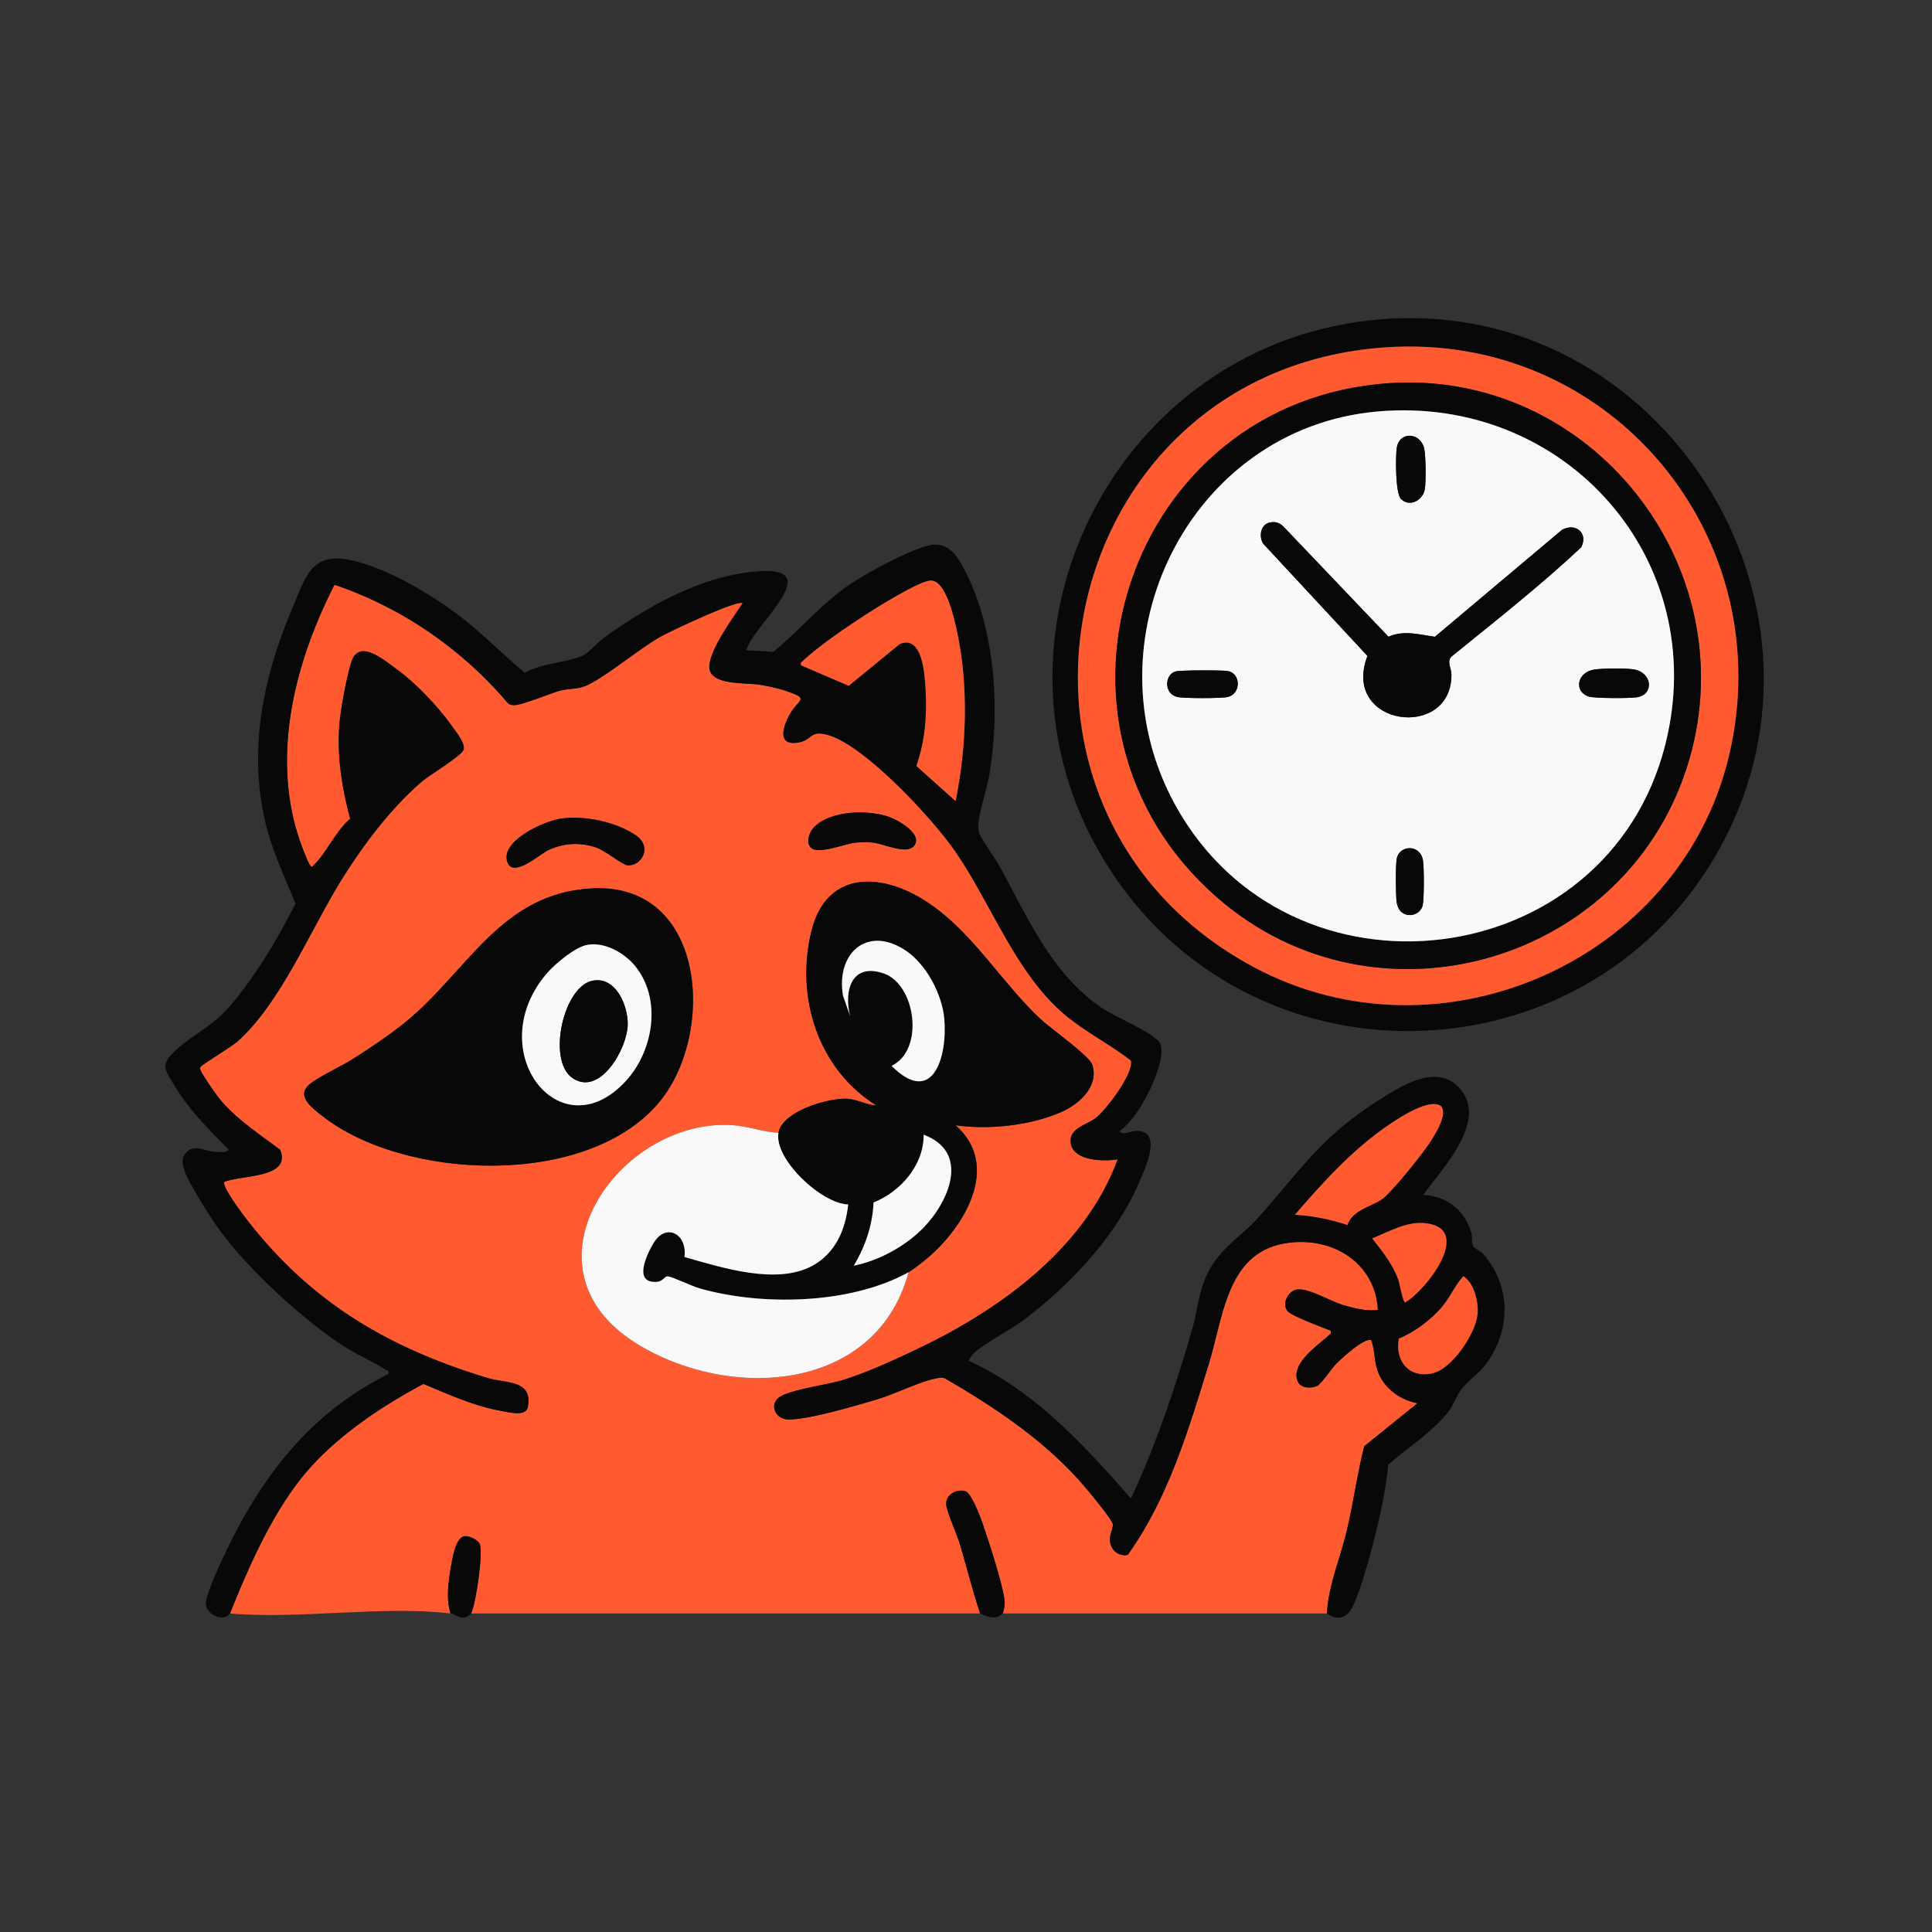 <?xml version="1.0" encoding="UTF-8"?>
<svg xmlns="http://www.w3.org/2000/svg" width="828" height="828" fill="none" viewBox="0 0 828 828">
  <rect x="0" y="0" width="828" height="828" fill="#333333" stroke="none"/>
  <path fill="#FF5A30" d="M98.552 691.477c7.527-18.776 16.317-38.861 28.405-55.195 13.544-18.298 34.584-32.537 54.516-43.187 10.738 4.529 21.767 9.526 33.362 11.588 3.227.574 10.552 2.571 11.345-1.65 2.224-11.789-9.089-9.986-17.377-12.509-42.249-12.873-75.062-32.036-102.497-67.146-1.811-2.32-11.474-14.999-10.164-16.859 7.253-3.024 29.02-1.496 23.87-13.819-8.677-6.476-19.035-13.325-25.916-21.735-1.496-1.827-7.504-10.471-8.102-12.161-.243-.695-.477-.752-.032-1.585.485-.913 13.31-8.644 15.824-10.891 18.646-16.649 31.503-48.459 44.893-69.814 9.266-14.79 20.967-30.282 34.252-41.683 3.218-2.766 17.433-11.191 17.805-13.771.396-2.822-2.878-6.832-4.536-9.169-6.323-8.959-15.784-19.01-24.654-25.431-5.256-3.8-15.711-12.719-18.921-2.935-2.135 6.509-4.795 20.975-5.264 27.856-.914 13.431 1.253 26.611 4.698 39.516-5.854 4.779-10.56 15.234-15.622 19.843-.817.744-.59 1.27-1.569.049-.833-1.043-3.024-6.752-3.655-8.466-13.6-36.856-3.145-77.997 14.126-111.716 28.786 9.72 54.718 27.622 74.302 50.748.704.647 1.553.76 2.458.841 3.105.283 15.364-4.941 19.778-6.154 3.219-.889 7.157-.679 10.31-1.803 7.803-2.781 24.04-16.56 33.314-21.614 4.197-2.28 32.603-15.759 34.753-14.11-4.131 6.267-14.126 19.827-14.279 27.193-.17 8.175 15.63 6.76 21.719 7.771 3.258.542 7.406 1.391 10.511 2.418 11.288 3.744 6.178 3.444 2.386 10.01-3.332 5.782-5.669 14.256 4.123 12.194 5.572-1.173 4.415-5.62 12.922-2.855 15.8 5.127 44.165 35.724 53.755 49.64 15.444 22.422 25.819 51.952 46.624 69.701 8.716 7.439 19.665 12.889 28.705 19.972 1.164 5.555-10.844 21.476-15.469 24.824-3.266 2.361-10.131 4.099-10.422 9.016-.558 9.177 14.004 9.557 20.182 8.425-13.867 37.713-49.421 63.766-84.53 80.657-9.938 4.787-22.552 10.593-32.975 13.876-6.8 2.143-22.43 4.067-27.379 7.35-4.633 3.073-2.029 9.647 3.922 9.647 8.797 0 29.061-5.984 38.182-8.741 7.455-2.256 17.562-7.326 24.379-8.741 1.439-.299 2.814-.704 4.285-.17 22.22 12.865 44.214 27.613 60.807 47.464 2.514 3.008 9.824 11.79 11.118 14.798.8 1.851-3.113 6.436.194 11.045 1.277 1.787 4.164 3.057 6.307 2.337 17.376-24.355 25.964-53.343 34.68-81.676 6.833-22.196 7.941-51.2 38.118-52.357 17.781-.679 33.467 10.658 34.373 29.11-5.127.525-9.679-.655-14.539-2.022-5.708-1.601-15.597-7.77-20.425-6.695-3.8.849-6.323 6.493-3.598 9.323 2.143 2.224 14.83 6.809 18.371 8.288.219 1.116.17 1.027-.517 1.674-4.625 4.342-17.021 12.412-13.601 20.11 1.286 2.895 5.701 3.048 8.272 1.843 1.884-.881 6.299-7.6 8.24-9.525 2.563-2.531 11.627-10.964 14.91-10.123 1.731 4.342 1.197 8.967 2.846 13.414 2.725 7.358 9.501 12.218 16.997 13.69l-22.794 18.403c-3.081 12.162-4.69 24.598-7.633 36.799-2.782 11.547-7.803 23.078-8.345 34.875H429.735c.809-2.304.987-4.221.623-6.671-1.1-7.326-6.833-24.969-9.477-32.538-.938-2.676-4.706-12.412-7.051-13.139-4.01-1.246-8.741 1.552-8.328 5.822.299 3.145 4.649 12.751 5.87 16.834 2.952 9.881 5.385 19.924 8.668 29.7H201.954c2.087-4.698 5.248-26.223 3.623-29.877-.76-1.715-4.585-3.445-6.428-3.251-3.833.396-5.297 9.558-5.838 12.768-1.1 6.509-2.224 14.11-.235 20.36-29.037-3.453-64.768 2.58-94.516 0l-.008-.008Zm248.998-328.16c3.032 3.041 14.708-1.714 18.872-2.151 2.176-.226 5.046-.274 7.213-.113 4.981.38 15.04 5.62 18.21 1.294 3.614-4.941-6.833-10.803-10.577-12.161-8.991-3.275-25.018-2.944-32.222 4.116-2.159 2.11-3.906 6.614-1.504 9.015h.008ZM240.532 350.8c-7.034.954-26.238 9.437-23.101 18.638 2.41 7.076 14.069-3.444 17.352-5.005 6.566-3.121 13.536-3.55 20.458-1.31 3.889 1.262 11.49 7.391 13.414 7.658 6.057.841 11.272-7.722 3.841-12.792-8.482-5.79-21.848-8.563-31.972-7.197l.008.008Zm93.094 134.688c-6.695-.332-13.067-2.838-19.762-3.267-48.459-3.089-93.603 60.96-41.077 93.587 39.767 24.702 102.684 21.015 116.575-30.541 1.892-1.051 6.259-4.504 8.086-6.048 15.938-13.471 31.729-39.637 12.105-56.949 14.288 2.037 32.214.121 45.524-5.782 7.423-3.291 15.977-10.908 13.083-20.126-1.189-3.792-17.781-15.533-21.873-19.317-17.255-15.954-29.392-37.77-49.405-50.756-19.35-12.549-42.734-13.244-49.13 12.76-6.946 28.244 2.757 59.084 27.864 74.738-4.229-.242-8.28-2.636-12.476-2.878-8.086-.461-27.929 5.296-29.506 14.587l-.008-.008ZM254.303 380.71c-39.395 1.682-53.756 35.384-80.245 57.095-6.808 5.579-14.846 10.908-22.261 15.703-5.158 3.339-15.468 7.981-19.333 11.361-5.555 4.859 1.156 9.84 5.409 13.212 35.271 27.969 113.632 31.163 144.472-5.506 24.427-29.045 20.514-93.935-28.034-91.865h-.008Z"></path>
  <path fill="#080808" d="M98.552 691.477c-2.709 3.865-9.825.663-10.342-3.825-.518-4.487 10.398-26.538 13.156-31.737 15.508-29.214 35.068-51.992 65.043-67.04.412-1.884-.259-1.294-1.035-1.796-5.798-3.743-12.97-6.695-19.083-10.786-18.08-12.081-41.772-33.896-54.046-51.774-3.283-4.787-11.75-18.113-13.253-23.094-.825-2.733-1.375-4.706.517-7.115 3.324-4.221 7.811-1.1 12.145-.72.938.081 6.89.695 6.081-1.229-8.183-8.167-17.053-17.118-22.948-27.137-3.752-6.387-6.404-8.546-.08-14.49 8.773-8.247 16.527-10.495 25.43-21.419 10.325-12.671 19.188-27.501 26.513-42.104-4.867-11.789-10.333-23.263-13.155-35.804-6.938-30.751-.623-61.098 11.344-89.649 6.509-15.533 8.757-26.287 28.26-21.04 13.916 3.744 29.385 12.776 41.037 21.161 11.077 7.973 20.481 17.878 30.823 26.498 6.712-4.205 19.196-4.455 25.414-7.714 1.828-.962 5.903-5.45 8.216-7.132 19.171-13.892 43.098-27.363 67.38-28.745 28.276-1.609-3.817 23.764-6.065 33.904l11.539.671c11.935-9.76 20.975-21.201 34.082-29.756 6.655-4.342 28.463-16.447 35.57-16.212 6.121.202 9.242 5.166 11.846 10.026 13.73 25.568 15.865 61.364 10.908 89.552-1.011 5.773-5.595 18.783-4.391 23.481.72 2.79 6.962 11.199 8.822 14.596 11.927 21.775 22.382 46.162 43.559 60.652 6.372 4.358 19.746 9.582 24.476 14.296 3.849 3.833-.881 15.153-2.854 19.592-2.935 6.59-7.892 14.943-13.609 19.107.971 2.111 5.167 0 6.906-.04 11.975-.324 3.897 16.406 1.309 22.39-9.945 23.029-29.667 43.834-49.485 58.76-6.049 4.553-15.841 9.388-20.886 13.844-1.132 1.002-1.973 2.158-2.467 3.574 28.366 13.066 49.26 35.958 69.459 58.986 10.697-22.923 19.325-48.305 26.271-72.692 2.66-9.339 2.692-17.272 7.827-26.102 5.506-9.46 13.706-14.012 20.449-21.557 18.016-20.166 26.433-34.09 50.545-49.623 10.383-6.679 27.379-18.024 37.099-4.116 9.622 13.771-9.348 33.436-16.973 44.02 10.253.477 17.644 6.412 20.652 16.115.574 1.844-.024 4.1.744 5.717.509 1.059 3 1.997 4.083 3.194 12.533 13.884 12.25 33.371 1.043 47.958-2.927 3.808-7.819 7.075-10.374 10.633-1.949 2.709-3.154 6.557-5.66 9.687-6.711 8.361-17.345 15.185-25.422 22.236a190.752 190.752 0 0 1-3.388 20.846c-2.248 10.309-7.302 30.16-11.547 39.346-2.434 5.272-6.17 7.204-11.328 3.614.541-11.797 5.563-23.336 8.344-34.875 2.944-12.201 4.553-24.637 7.633-36.799l22.795-18.403c-7.496-1.472-14.28-6.331-16.997-13.69-1.65-4.455-1.116-9.072-2.846-13.414-3.291-.841-12.348 7.592-14.911 10.123-1.94 1.925-6.355 8.644-8.239 9.526-2.572 1.204-6.987 1.051-8.272-1.844-3.421-7.698 8.975-15.768 13.6-20.11.688-.647.736-.558.518-1.674-3.542-1.487-16.221-6.064-18.371-8.288-2.725-2.83-.203-8.474 3.598-9.323 4.827-1.083 14.716 5.086 20.425 6.695 4.86 1.367 9.412 2.548 14.538 2.022-.905-18.46-16.592-29.789-34.373-29.109-30.177 1.148-31.276 30.152-38.117 52.356-8.725 28.325-17.312 57.321-34.681 81.676-2.142.712-5.029-.558-6.307-2.337-3.307-4.609.607-9.194-.194-11.045-1.302-3.008-8.603-11.79-11.118-14.797-16.592-19.851-38.586-34.6-60.806-47.465-1.472-.534-2.846-.129-4.286.17-6.816 1.423-16.924 6.493-24.379 8.741-9.129 2.757-29.392 8.741-38.182 8.741-5.951 0-8.563-6.574-3.921-9.647 4.956-3.283 20.578-5.207 27.379-7.35 10.431-3.283 23.037-9.089 32.974-13.875 35.101-16.9 70.663-42.945 84.531-80.658-6.178 1.132-20.741.752-20.183-8.425.299-4.916 7.156-6.647 10.423-9.016 4.625-3.34 16.633-19.261 15.468-24.824-9.04-7.083-19.988-12.525-28.705-19.972-20.805-17.749-31.179-47.279-46.623-69.701-9.582-13.916-37.956-44.513-53.756-49.639-8.506-2.766-7.35 1.681-12.921 2.854-9.784 2.062-7.455-6.412-4.124-12.194 3.784-6.566 8.903-6.266-2.385-10.01-3.105-1.027-7.253-1.876-10.512-2.418-6.089-1.011-21.88.404-21.719-7.77.154-7.367 10.148-20.927 14.28-27.193-2.151-1.65-30.557 11.829-34.753 14.11-9.275 5.053-25.511 18.832-33.314 21.613-3.154 1.124-7.092.922-10.31 1.803-4.415 1.213-16.673 6.437-19.778 6.154-.906-.081-1.755-.186-2.458-.841-19.584-23.126-45.516-41.028-74.302-50.747-17.271 33.71-27.727 74.859-14.126 111.715.631 1.714 2.822 7.423 3.655 8.466.978 1.229.752.703 1.568-.049 5.062-4.617 9.768-15.064 15.623-19.843-3.445-12.905-5.612-26.085-4.698-39.516.469-6.889 3.129-21.346 5.264-27.856 3.21-9.784 13.665-.857 18.921 2.936 8.878 6.42 18.33 16.471 24.654 25.43 1.649 2.337 4.932 6.347 4.536 9.169-.364 2.58-14.579 11.005-17.805 13.771-13.294 11.401-24.986 26.893-34.252 41.683-13.391 21.355-26.247 53.165-44.894 69.814-2.522 2.248-15.347 9.978-15.824 10.891-.436.825-.21.89.033 1.585.59 1.69 6.606 10.342 8.102 12.162 6.889 8.409 17.247 15.266 25.915 21.735 5.143 12.323-16.616 10.794-23.87 13.818-1.31 1.86 8.353 14.539 10.164 16.86 27.436 35.109 60.241 54.272 102.498 67.145 8.288 2.523 19.6.72 17.377 12.509-.793 4.229-8.119 2.224-11.345 1.65-11.595-2.062-22.624-7.059-33.363-11.587-19.931 10.649-40.971 24.888-54.515 43.186-12.088 16.334-20.886 36.428-28.406 55.195l-.032-.008Zm310.993-348.164c4.787-23.514 5.628-49.947.42-73.518-1.107-5.005-4.73-21.403-11.255-20.983-4.892.316-22.568 11.296-27.541 14.515-8.199 5.304-20.376 13.592-27.338 20.142-.68.639-.736.558-.518 1.674l20.417 8.773 21.792-17.846c9.824-4.277 10.77 13.051 11.134 19.148.679 11.304-.178 22.365-3.93 33.055l16.811 15.048.008-.008Zm167.921 181.683c2.183-6.76 11.304-8.078 15.516-11.587 4.472-3.728 17.66-20.037 20.789-25.261 2.038-3.396 6.55-10.722 3.866-14.053-4.787-3.687-17.409 4.601-21.735 7.495-15.622 10.447-28.77 24.881-40.94 39.031 7.706.38 15.186 1.981 22.504 4.367v.008Zm10.616 5.741c4.286 5.433 8.717 10.924 11.127 17.538.663 1.828 2.013 9.841 3.008 9.897 8.927-5.078 29.408-31.454 8.91-33.92-8.296-1.003-15.686 3.614-23.045 6.485Zm11.442 42.936c-1.844 9.606 4.504 17.215 14.466 14.87 8.474-1.997 18.298-16.9 19.236-25.18.542-4.795-1.221-12.573-5.142-15.678-1.027-.809-.583-1.084-1.585.048-2.992 3.396-5.337 8.733-8.547 12.461-4.755 5.522-11.676 10.738-18.42 13.479h-.008Z"></path>
  <path fill="#080808" d="M592.764 136.758c118.839-8.879 201.526 121.224 144.9 225.678-54.596 100.71-198.073 107.017-261.24 11.353-64.3-97.379.541-228.379 116.348-237.031h-.008Zm.809 12.12c-142.838 10.043-181.23 198.793-56.117 265.672 79.663 42.58 182.225-2.402 203.41-90.102 22.713-94.055-50.513-182.362-147.293-175.562v-.008ZM429.751 691.477c-3.194 2.887-6.339 1.609-9.695 0-3.283-9.776-5.725-19.818-8.668-29.7-1.221-4.083-5.571-13.681-5.871-16.834-.412-4.262 4.318-7.059 8.329-5.822 2.337.727 6.113 10.463 7.051 13.139 2.644 7.569 8.377 25.212 9.477 32.538.363 2.442.194 4.367-.623 6.671v.008Zm-227.796 0c-3.453 3.849-6.461.291-8.887 0-1.989-6.251-.865-13.859.235-20.36.541-3.211 2.005-12.372 5.838-12.768 1.843-.194 5.668 1.544 6.428 3.25 1.625 3.647-1.536 25.172-3.623 29.878h.009Zm131.671-205.989c1.584-9.291 21.427-15.048 29.505-14.587 4.205.242 8.256 2.636 12.477 2.878-25.099-15.654-34.81-46.494-27.864-74.738 6.396-26.004 29.78-25.317 49.13-12.759 20.013 12.986 32.149 34.801 49.405 50.755 4.091 3.784 20.684 15.533 21.872 19.317 2.895 9.226-5.66 16.835-13.083 20.126-13.309 5.903-31.236 7.819-45.524 5.782 19.617 17.312 3.825 43.478-12.104 56.949-1.828 1.544-6.194 4.997-8.086 6.048-24.816 13.746-62.893 14.547-89.665 6.865-3.218-.922-11.571-4.949-13.487-5.126-1.375-.13-2.07 2.199-4.682 2.377-10.221.687-4.504-11.369-1.666-16.277 5.482-9.485 14.797-4.229 13.463 5.611 15.865 4.504 39.46 12.154 54.863 3.752 9.857-5.377 14.167-15.492 15.323-26.271-11.441-.283-31.818-19.39-29.894-30.702h.017Zm30.686-50.084c-2.782-11.216.978-22.956 14.538-18.161 13.56 4.795 17.49 32.691 3.251 39.572 17.781 17.765 24.015-4.091 22.592-20.182-.938-10.593-7.754-23.482-16.689-29.352-16.569-10.9-29.805 1.52-26.708 19.438l3.016 8.693v-.008Zm31.228 90.999c11.142-11.321 20.441-32.611.291-40.107.218 12.898-9.825 24.436-21.452 29.045-.388 9.631-3.526 18.848-8.45 27.088 10.593-2.078 22.018-8.304 29.611-16.026ZM254.302 380.71c48.548-2.07 52.462 62.82 28.034 91.865-30.831 36.669-109.192 33.475-144.471 5.506-4.253-3.372-10.965-8.345-5.41-13.212 3.865-3.38 14.183-8.022 19.334-11.361 7.415-4.795 15.452-10.124 22.26-15.703 26.49-21.711 40.851-55.421 80.245-57.095h.008Zm-2.482 24.201c-5.329.906-14.021 8.232-17.538 12.348-28.115 32.934 5.644 76.784 33.92 46.041 11.935-12.978 15.671-35.546 3.623-49.704-4.626-5.434-12.736-9.922-20.013-8.676l.008-.009Z"></path>
  <path fill="#F9F9F9" d="M333.626 485.488c-1.925 11.312 18.444 30.419 29.893 30.702-1.156 10.787-5.466 20.902-15.322 26.271-15.404 8.402-38.999.752-54.864-3.752 1.335-9.84-7.988-15.096-13.463-5.611-2.838 4.908-8.555 16.964 1.666 16.277 2.612-.178 3.307-2.507 4.682-2.377 1.916.177 10.269 4.196 13.487 5.126 26.773 7.682 64.849 6.881 89.665-6.865-13.891 51.556-76.808 55.243-116.575 30.541-52.526-32.627-7.382-96.668 41.077-93.587 6.687.429 13.067 2.935 19.762 3.267l-.008.008Z"></path>
  <path fill="#080808" d="M240.533 350.8c10.123-1.366 23.481 1.407 31.971 7.197 7.431 5.07 2.224 13.633-3.84 12.792-1.933-.267-9.526-6.396-13.415-7.658-6.922-2.248-13.892-1.819-20.457 1.31-3.283 1.561-14.935 12.073-17.353 5.005-3.137-9.209 16.067-17.692 23.102-18.638l-.008-.008Zm107.016 12.517c-2.401-2.401-.655-6.897 1.504-9.015 7.197-7.059 23.231-7.383 32.223-4.116 3.744 1.358 14.183 7.221 10.576 12.161-3.161 4.326-13.228-.914-18.209-1.294-2.175-.17-5.038-.113-7.213.113-4.172.437-15.84 5.184-18.872 2.151h-.009Z"></path>
  <path fill="#FF5A30" d="m409.544 343.313-16.81-15.048c3.751-10.69 4.609-21.751 3.929-33.055-.364-6.097-1.31-23.425-11.134-19.148l-21.792 17.846-20.417-8.774c-.226-1.115-.169-1.026.518-1.673 6.962-6.55 19.139-14.846 27.338-20.142 4.973-3.219 22.649-14.199 27.541-14.515 6.534-.42 10.156 15.978 11.256 20.983 5.207 23.571 4.366 50.004-.421 73.518l-.008.008Zm167.921 181.683c-7.318-2.378-14.797-3.987-22.503-4.367 12.169-14.15 25.317-28.592 40.939-39.031 4.326-2.894 16.948-11.182 21.735-7.495 2.685 3.323-1.836 10.657-3.865 14.053-3.129 5.216-16.318 21.533-20.789 25.261-4.213 3.509-13.334 4.819-15.517 11.587v-.008Zm22.058 48.677c6.744-2.741 13.666-7.957 18.42-13.479 3.21-3.728 5.555-9.065 8.547-12.461 1.003-1.14.558-.865 1.585-.048 3.93 3.105 5.684 10.884 5.143 15.678-.93 8.28-10.763 23.183-19.237 25.18-9.962 2.345-16.309-5.264-14.466-14.87h.008Zm-11.441-42.936c7.358-2.879 14.749-7.488 23.045-6.485 20.498 2.466.016 28.85-8.911 33.92-.994-.056-2.337-8.07-3.008-9.897-2.409-6.614-6.84-12.105-11.126-17.538Zm5.491-381.859c96.78-6.8 170.006 81.507 147.293 175.562-21.185 87.7-123.739 132.69-203.41 90.102-125.114-66.879-86.713-255.629 56.117-265.672v.008Zm1.617 15.348c-111.999 7.584-158.161 146.323-73.728 220.269 68.626 60.102 177.349 28.017 202.545-59.141 24.088-83.293-42.451-166.983-128.817-161.137v.009Z"></path>
  <path fill="#F9F9F9" d="m364.312 435.404-3.016-8.693c-3.097-17.918 10.132-30.33 26.708-19.438 8.935 5.878 15.751 18.759 16.689 29.352 1.423 16.091-4.811 37.947-22.592 20.182 14.24-6.889 10.391-34.753-3.25-39.573-13.641-4.819-17.32 6.946-14.539 18.162v.008Zm31.227 90.999c-7.6 7.722-19.018 13.948-29.61 16.026 4.924-8.248 8.061-17.458 8.45-27.088 11.627-4.601 21.67-16.148 21.452-29.045 20.15 7.496 10.851 28.786-.292 40.107ZM251.821 404.911c7.277-1.237 15.387 3.251 20.012 8.677 12.048 14.158 8.313 36.726-3.622 49.704-28.277 30.743-62.036-13.107-33.921-46.042 3.518-4.115 12.21-11.441 17.539-12.347l-.008.008Zm2.442 15.323c-12.809 2.078-19.9 34.131-8.992 41.732 11.789 8.207 23.635-12.558 23.756-22.964.089-7.957-4.94-20.369-14.764-18.768Z"></path>
  <path fill="#080808" d="M595.19 164.225c86.366-5.846 152.905 77.844 128.817 161.137-25.204 87.15-133.92 119.243-202.545 59.14-84.441-73.946-38.271-212.684 73.728-220.269v-.008Zm-4.844 12.121c-80.714 7.124-125.397 98.277-86.697 168.608 49.162 89.325 185.103 72.927 210.048-25.859 19.981-79.137-42.807-149.848-123.359-142.749h.008ZM254.262 420.234c9.816-1.593 14.854 10.811 14.765 18.768-.121 10.406-11.959 31.171-23.757 22.964-10.908-7.593-3.816-39.654 8.992-41.732Z"></path>
  <path fill="#F9F9F9" d="M590.347 176.346c80.552-7.107 143.339 63.612 123.359 142.749-24.945 98.786-160.894 115.184-210.049 25.859-38.707-70.331 5.976-161.484 86.698-168.608h-.008Zm10.075 37.495c3.776 3.752 9.484.493 10.228-4.262.51-3.234.437-14.263-.299-17.376-1.666-7.051-10.609-7.415-11.724-.299-.591 3.759-.639 19.519 1.795 21.937Zm-56.173 10.067c-3.962.816-4.852 5.87-2.911 9.048l44.707 48.152c-11.523 30.419 36.459 36.427 35.998 7.73-.04-2.329-2.013-5.054-.08-7.375 18.816-15.282 38.028-30.338 55.687-46.89 3.194-6.105-2.425-10.746-8.263-7.463l-54.419 45.79c-6.881-.921-13.091-2.959-19.899-.016l-44.926-47.117c-1.665-1.69-3.525-2.353-5.886-1.859h-.008Zm138.94 63.054c-7.609 1.269-8.587 9.638-2.256 11.563 2.628.8 17.523.792 20.595.315 7.431-1.156 6.606-10.358-.946-11.886-3.299-.671-13.964-.558-17.393.008Zm-179.354.784c-4.811 1.407-5.102 9.655.817 10.973 2.757.614 18.719.622 21.468 0 5.798-1.31 5.781-10.059.154-11.118-2.313-.437-20.539-.405-22.431.145h-.008Zm96.619 102.975c3.153 2.902 8.393 1.196 9.266-2.742.639-2.87.615-16.091.13-19.171-1.14-7.205-10.132-6.671-11.248-.833-.558 2.927-.444 15.371-.056 18.597.169 1.367.913 3.243 1.9 4.149h.008Z"></path>
  <path fill="#080808" d="M544.248 223.908c2.353-.485 4.221.17 5.886 1.86l44.926 47.116c6.8-2.943 13.018-.905 19.899.017l54.419-45.791c5.838-3.283 11.457 1.358 8.263 7.463-17.659 16.56-36.871 31.608-55.687 46.891-1.933 2.312.048 5.037.081 7.374.46 28.697-47.522 22.689-35.999-7.73l-44.707-48.152c-1.933-3.178-1.043-8.223 2.911-9.048h.008Zm138.94 63.054c3.429-.574 14.094-.679 17.393-.008 7.553 1.528 8.377 10.722.946 11.886-3.072.477-17.967.485-20.595-.315-6.331-1.925-5.352-10.294 2.256-11.563Zm-179.353.784c1.892-.55 20.118-.582 22.43-.145 5.628 1.059 5.644 9.808-.153 11.118-2.741.622-18.711.614-21.469 0-5.91-1.318-5.627-9.566-.816-10.973h.008Zm96.586-73.905c-2.433-2.418-2.377-18.177-1.795-21.937 1.108-7.116 10.059-6.752 11.725.299.736 3.113.809 14.142.299 17.376-.752 4.755-6.452 8.014-10.229 4.262Zm.033 176.88c-.987-.914-1.739-2.79-1.901-4.149-.388-3.226-.501-15.67.057-18.597 1.116-5.83 10.107-6.372 11.247.833.486 3.08.51 16.301-.129 19.171-.881 3.938-6.113 5.644-9.266 2.742h-.008Z"></path>
</svg>
